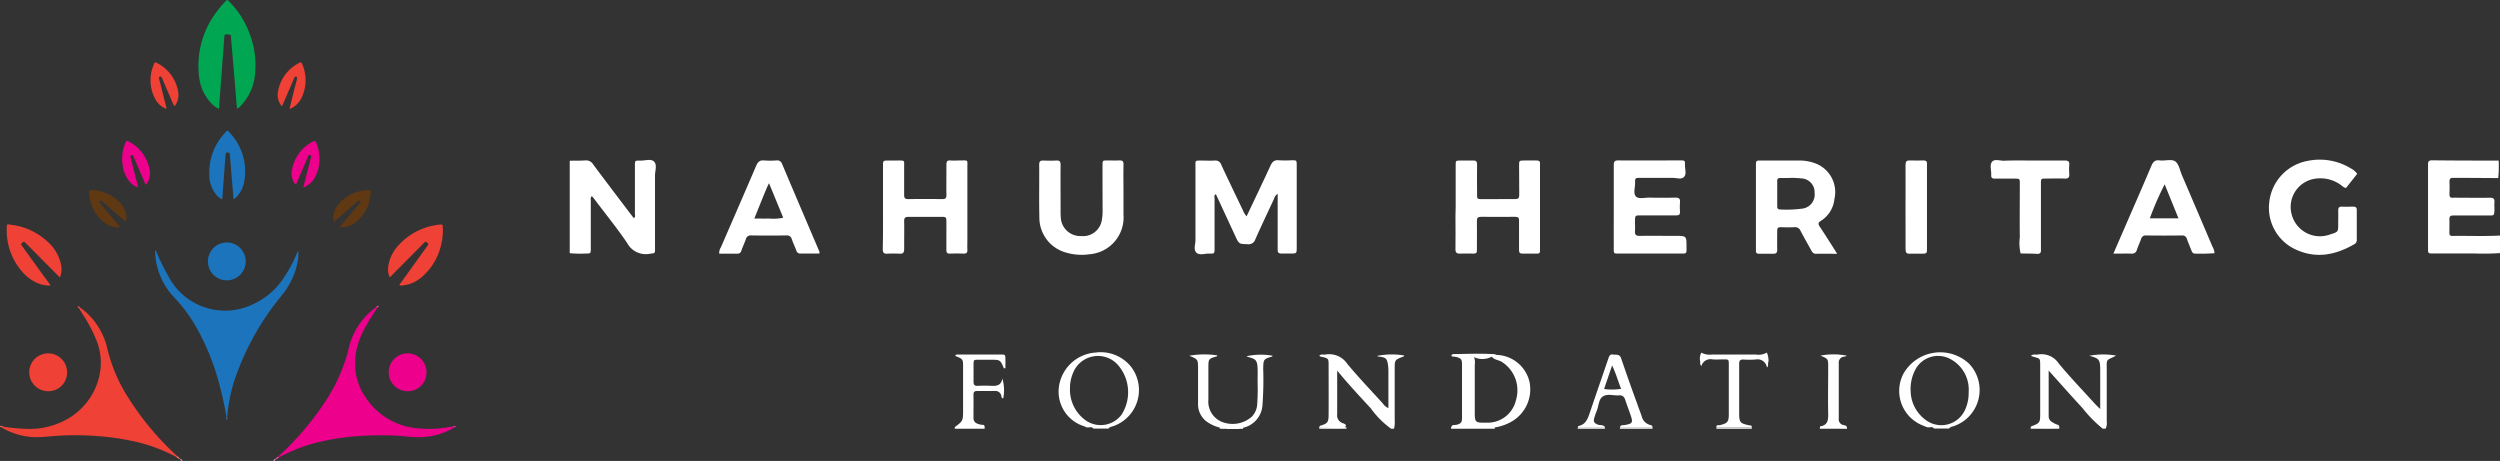 <svg xmlns="http://www.w3.org/2000/svg" width="349.665" height="64.472" viewBox="0 0 349.665 64.472">
  <rect x="0" y="0" width="349.665" height="64.472" fill="#333333" stroke="none"/>
  <g id="Group_107" data-name="Group 107" transform="translate(-96 -18)">
    <g id="Nahum_Heritage_2" data-name="Nahum Heritage 2" transform="translate(96.001 17.974)">
      <g id="Layer_1" data-name="Layer 1" transform="translate(-0.001 0.026)">
        <path id="Path_1" data-name="Path 1" d="M118.681,198.767a48.047,48.047,0,0,0-1.152-5.129,32.749,32.749,0,0,0-3.346-7.906,21.525,21.525,0,0,0-2.769-3.656,9.673,9.673,0,0,1-2.713-6.227v-.4c.164.05.17.19.216.3a30.146,30.146,0,0,0,1.719,3.472,8.936,8.936,0,0,0,11.879,3.694,10.108,10.108,0,0,0,4.225-3.714,18.912,18.912,0,0,0,1.8-3.37.6.6,0,0,1,.188-.315c0,.286.014.541,0,.8a7.011,7.011,0,0,1-.11.759,10.494,10.494,0,0,1-2.208,4.662,37.292,37.292,0,0,0-6.714,12.161,22.52,22.52,0,0,0-.918,4.878C118.743,198.815,118.711,198.811,118.681,198.767Z" transform="translate(-86.998 -140.426)" fill="#1c75bc"/>
        <path id="Path_2" data-name="Path 2" d="M208.54,215.06c-.533.851-1.094,1.685-1.575,2.57a11.626,11.626,0,0,0-1.41,3.692,8.435,8.435,0,0,0,1.463,6.457,9.6,9.6,0,0,0,7.03,4.149,16.2,16.2,0,0,0,4.67-.184c.11-.02.224-.022.333-.032s.252-.132.293.086a9.664,9.664,0,0,1-5.337,1.384c-1.082-.028-2.156-.2-3.24-.232a45.955,45.955,0,0,0-5.111.1,33.625,33.625,0,0,0-4.909.729,22.219,22.219,0,0,0-6.016,2.262c-.1.034-.124-.01-.1-.1a40.745,40.745,0,0,0,6.457-7.483,24.027,24.027,0,0,0,3.272-6.988c.146-.539.248-1.088.433-1.615a9.693,9.693,0,0,1,3.644-4.9C208.534,214.926,208.57,214.956,208.54,215.06Z" transform="translate(-155.765 -172.036)" fill="#ec008c"/>
        <path id="Path_3" data-name="Path 3" d="M1.112,232.059a25.863,25.863,0,0,0,3.139.311,10.811,10.811,0,0,0,5.287-1.088,9.3,9.3,0,0,0,5.013-6.305,8.353,8.353,0,0,0-.4-4.979,20.221,20.221,0,0,0-1.913-3.634c-.18-.282-.351-.567-.529-.851-.022-.1.018-.144.122-.124A9.3,9.3,0,0,1,14.9,219a8.6,8.6,0,0,1,.735,2.016,22.383,22.383,0,0,0,2.923,6.932,39.264,39.264,0,0,0,6.642,8.01c.08.076.158.156.238.234.016.094-.018.14-.12.116a22.9,22.9,0,0,0-5.848-2.172,34.757,34.757,0,0,0-4.909-.735,41.494,41.494,0,0,0-5.636-.078c-.922.054-1.843.17-2.765.2a9.533,9.533,0,0,1-5.335-1.38C.856,231.929,1.006,232.057,1.112,232.059Z" transform="translate(-0.656 -172.388)" fill="#ef4136"/>
        <path id="Path_4" data-name="Path 4" d="M144.336,15.206c-.14-1.691-.278-3.344-.415-4.991s-.272-3.244-.413-4.868c-.014-.152.032-.389-.11-.439a1.328,1.328,0,0,0-.709-.038c-.122.026-.1.146-.11.24q-.094,1.216-.184,2.434-.276,3.7-.553,7.4a.32.32,0,0,1-.082.288,3.843,3.843,0,0,1-1.146-.9,6.389,6.389,0,0,1-1.571-3.534A12.48,12.48,0,0,1,141.6,1.538,11.766,11.766,0,0,1,142.649.3c.355-.369.291-.351.649,0a12.251,12.251,0,0,1,2.835,4.516,12.179,12.179,0,0,1,.765,5.123,7.4,7.4,0,0,1-2.094,4.955A.935.935,0,0,1,144.336,15.206Z" transform="translate(-111.194 -0.026)" fill="#00a651"/>
        <path id="Path_5" data-name="Path 5" d="M272.075,164.721a2.937,2.937,0,0,1-.166-1.755,5.3,5.3,0,0,1,1.308-2.621,8.83,8.83,0,0,1,5.191-2.909,6.132,6.132,0,0,1,.711-.1c.331-.026.355,0,.377.323a7.721,7.721,0,0,1-.168,2.236,8.352,8.352,0,0,1-2.891,4.883,4.686,4.686,0,0,1-2.659,1.08.5.5,0,0,1-.331-.036c.01-.172.14-.278.23-.4q1.831-2.546,3.664-5.089c.1-.142.228-.26.018-.435-.254-.2-.258-.228-.533.048q-2.178,2.2-4.35,4.382C272.365,164.453,272.237,164.571,272.075,164.721Z" transform="translate(-217.57 -125.926)" fill="#ef4136"/>
        <path id="Path_6" data-name="Path 6" d="M10.829,165.77a4.4,4.4,0,0,1-2.412-.635,6.13,6.13,0,0,1-1.669-1.428,8.745,8.745,0,0,1-2.056-5.826c0-.8.02-.7.7-.6a8.984,8.984,0,0,1,4.919,2.268,5.927,5.927,0,0,1,1.963,3.21,3.077,3.077,0,0,1-.114,1.819c-.176,0-.23-.14-.315-.224l-4.392-4.414a1.262,1.262,0,0,1-.136-.138c-.152-.2-.3-.2-.461,0-.052.06-.11.116-.182.2.457.637.91,1.272,1.366,1.9s.936,1.292,1.4,1.941S10.368,165.076,10.829,165.77Z" transform="translate(-3.753 -125.833)" fill="#ef4136"/>
        <path id="Path_7" data-name="Path 7" d="M149.962,101.231c-.178-2.1-.347-4.119-.515-6.135-.034-.4-.034-.4-.307-.411-.2,0-.278.062-.292.268-.042.651-.106,1.3-.154,1.955q-.152,2.074-.3,4.151c0,.044,0,.1-.106.144a2.526,2.526,0,0,1-.851-.745,4.353,4.353,0,0,1-.862-2.4,8.126,8.126,0,0,1,2.256-6.2c.256-.286.276-.29.515-.028a7.858,7.858,0,0,1,2.106,6.914,4.133,4.133,0,0,1-1.016,2.08A1.713,1.713,0,0,1,149.962,101.231Z" transform="translate(-117.292 -73.35)" fill="#1c75bc"/>
        <path id="Path_8" data-name="Path 8" d="M274.955,252.864a2.647,2.647,0,1,1,2.639-2.643,2.614,2.614,0,0,1-2.639,2.643Z" transform="translate(-217.934 -198.147)" fill="#ec008c"/>
        <path id="Path_9" data-name="Path 9" d="M23.124,252.864a2.647,2.647,0,1,1,2.651-2.613,2.611,2.611,0,0,1-2.651,2.613Z" transform="translate(-16.391 -198.147)" fill="#ef4136"/>
        <path id="Path_10" data-name="Path 10" d="M150.931,172.555a2.645,2.645,0,1,1-2.645-2.645A2.645,2.645,0,0,1,150.931,172.555Z" transform="translate(-116.562 -135.992)" fill="#1c75bc"/>
        <path id="Path_11" data-name="Path 11" d="M108.764,49.756c-.064-.134-.134-.272-.2-.411q-.7-1.625-1.4-3.25l-.132-.307a.2.2,0,0,0-.266-.124c-.134.048-.15.132-.116.262.158.6.3,1.2.455,1.809l.6,2.354c-.134.112-.228,0-.313-.038a2.949,2.949,0,0,1-1.294-1.3,5.506,5.506,0,0,1-.148-4.85c.12-.288.154-.3.421-.146a5.539,5.539,0,0,1,2.949,3.965,2.6,2.6,0,0,1-.329,1.843,1.075,1.075,0,0,1-.114.152C108.868,49.73,108.832,49.734,108.764,49.756Z" transform="translate(-84.406 -34.943)" fill="#ef4136"/>
        <path id="Path_12" data-name="Path 12" d="M88.919,104.886a2.164,2.164,0,0,1-.323-.633c-.445-1.02-.882-2.052-1.332-3.071l-.132-.307c-.048-.116-.108-.184-.254-.126a.2.2,0,0,0-.128.266c.018.076.042.152.062.23q.467,1.851.936,3.7a.445.445,0,0,1,.018.3,2.623,2.623,0,0,1-1.3-1,4.356,4.356,0,0,1-.8-2.018,5.722,5.722,0,0,1,.4-3.272c.1-.212.2-.246.4-.132a5.574,5.574,0,0,1,2.923,3.767A2.577,2.577,0,0,1,88.919,104.886Z" transform="translate(-68.496 -79.047)" fill="#ec008c"/>
        <path id="Path_13" data-name="Path 13" d="M234.377,138.374l2.657-3.149c.072-.086.142-.172.216-.256s.042-.17-.03-.248-.15-.116-.244-.038-.17.146-.256.218l-2.677,2.312c-.13.112-.264.222-.421.355a1.689,1.689,0,0,1-.05-1.072,3.626,3.626,0,0,1,1.326-2,5.742,5.742,0,0,1,3.512-1.322c.315-.012.327,0,.313.315a5.472,5.472,0,0,1-2.016,4.121,3.041,3.041,0,0,1-2.33.759Z" transform="translate(-186.887 -106.592)" fill="#603913"/>
        <path id="Path_14" data-name="Path 14" d="M195.065,49.832a2.436,2.436,0,0,1-.5-2.094,5.543,5.543,0,0,1,3.007-3.975c.168-.094.254-.052.329.114a4.862,4.862,0,0,1,.423,1.366,5.53,5.53,0,0,1-.527,3.53,3.107,3.107,0,0,1-1.328,1.336c-.076.038-.156.12-.293.042.166-.665.331-1.342.5-2.014s.333-1.3.5-1.945c.024-.092.042-.186.058-.28a.179.179,0,0,0-.152-.2.164.164,0,0,0-.2.074,3.238,3.238,0,0,0-.138.305q-.711,1.643-1.42,3.29a1.15,1.15,0,0,1-.264.451Z" transform="translate(-155.672 -34.991)" fill="#ef4136"/>
        <path id="Path_15" data-name="Path 15" d="M205.86,105.3c.246-.972.469-1.865.7-2.759.11-.431.24-.861.329-1.3.03-.15.232-.377-.086-.473-.278-.084-.258.184-.315.313-.377.845-.739,1.7-1.1,2.546-.14.323-.272.649-.419.966-.042.094-.044.228-.212.276a2.418,2.418,0,0,1-.483-2.009,5.527,5.527,0,0,1,2.965-4.011c.2-.116.307-.076.4.132a5.512,5.512,0,0,1,.485,2.182,5.173,5.173,0,0,1-.549,2.548A3.085,3.085,0,0,1,205.86,105.3Z" transform="translate(-163.443 -79.071)" fill="#ec008c"/>
        <path id="Path_16" data-name="Path 16" d="M67.541,137.609l-2.554-2.2c-.23-.2-.457-.4-.689-.6-.1-.086-.2-.226-.359-.072s-.04.25.052.357l1.05,1.244,1.7,2.007a1.136,1.136,0,0,1-.759.032,3.31,3.31,0,0,1-1.573-.769,5.552,5.552,0,0,1-1.967-4.009c-.024-.4,0-.4.385-.387a5.682,5.682,0,0,1,3.678,1.525,3.476,3.476,0,0,1,1.108,1.861,1.685,1.685,0,0,1-.074,1.006Z" transform="translate(-49.971 -106.622)" fill="#603913"/>
        <path id="Path_17" data-name="Path 17" d="M123.51,319.726l.12-.116a.9.9,0,0,1,.4.375l-.016.02A.954.954,0,0,1,123.51,319.726Z" transform="translate(-98.851 -255.804)" fill="#f3736b"/>
        <path id="Path_18" data-name="Path 18" d="M193.358,320.09l.1.1a.9.9,0,0,1-.389.25c-.032-.016-.044-.034-.034-.052s.018-.03.028-.03A.553.553,0,0,1,193.358,320.09Z" transform="translate(-154.493 -256.189)" fill="#f25ab5"/>
        <path id="Path_19" data-name="Path 19" d="M317.273,298.6c-.078-.1-.2-.056-.293-.086a.479.479,0,0,1,.309-.092c.054,0,.144-.038.148.048S317.347,298.584,317.273,298.6Z" transform="translate(-253.694 -238.844)" fill="#ef2ea1"/>
        <path id="Path_20" data-name="Path 20" d="M.454,298.478c-.1.034-.214,0-.291.086-.072-.024-.17-.034-.164-.13s.1-.052.15-.048a.455.455,0,0,1,.305.092Z" transform="translate(0.001 -238.807)" fill="#f26c63"/>
        <path id="Path_21" data-name="Path 21" d="M54.711,214.74l-.122.124c-.1-.058-.134-.158-.2-.29a.335.335,0,0,1,.321.166Z" transform="translate(-43.531 -171.738)" fill="#f15d53"/>
        <path id="Path_22" data-name="Path 22" d="M191.716,321.67c-.038.094-.11.134-.256.168a.437.437,0,0,1,.262-.278.068.068,0,0,1,.022.074C191.734,321.658,191.724,321.67,191.716,321.67Z" transform="translate(-153.234 -257.365)" fill="#fabce1"/>
        <path id="Path_23" data-name="Path 23" d="M126.4,321.53c.11.036.172.122.268.24a.2.2,0,0,1-.266-.13.07.07,0,0,1-.026-.072C126.38,321.542,126.388,321.53,126.4,321.53Z" transform="translate(-101.14 -257.341)" fill="#fac8c4"/>
        <path id="Path_24" data-name="Path 24" d="M158.655,292.24a.669.669,0,0,0,.09,0,.669.669,0,0,1-.04.4A.727.727,0,0,1,158.655,292.24Z" transform="translate(-126.971 -233.899)" fill="#4b91ca"/>
        <path id="Path_25" data-name="Path 25" d="M263.914,214.56l-.1-.106a.263.263,0,0,1,.186-.134.106.106,0,0,1,.012.146Z" transform="translate(-211.139 -171.536)" fill="#f35cb5"/>
        <path id="Path_26" data-name="Path 26" d="M264.752,214.34l-.012-.146c.022-.034.06-.044.076-.012C264.852,214.25,264.806,214.3,264.752,214.34Z" transform="translate(-211.884 -171.41)" fill="#f687c9"/>
        <path id="Path_27" data-name="Path 27" d="M192.74,321.574v-.11a.332.332,0,0,1,.084-.024.564.564,0,0,1,0,.082Z" transform="translate(-154.259 -257.269)" fill="#f25ab4"/>
        <path id="Path_28" data-name="Path 28" d="M126.092,321.48v.11c-.05-.016-.094-.04-.1-.1l.016-.02A.12.12,0,0,1,126.092,321.48Z" transform="translate(-100.836 -257.291)" fill="#f4837b"/>
      </g>
    </g>
    <g id="Nahum_Heritage_Black" data-name="Nahum Heritage Black" transform="translate(175.687 40.331)">
      <g id="Layer_1-2" data-name="Layer 1" transform="translate(0 -0.002)">
        <path id="Path_29" data-name="Path 29" d="M0,.215C.729.2,1.459.222,2.184.171A1.138,1.138,0,0,1,3.278.734c1.74,2.335,3.5,4.649,5.264,6.972.135.178.273.349.4.523.309-.127.17-.4.174-.567V.924c0-.721,0-.749.717-.725s1.554-.309,1.982.159.111,1.268.111,1.93V12.359c0,.817.1.765-.793.88a2.953,2.953,0,0,1-3.111-1.53C6.639,9.668,5.073,7.745,3.583,5.764c-.147-.2-.305-.4-.488-.61-.234.238-.151.5-.151.729v6.556c0,.741,0,.761-.709.753A14.531,14.531,0,0,1,0,13.144Z" transform="translate(0 -0.063)" fill="#fff"/>
        <path id="Path_30" data-name="Path 30" d="M264.51,78.849a.222.222,0,0,1,.159-.21c.987-.305,1.13-.46,1.138-1.526.02-2.315,0-4.63,0-6.944,0-.916-.024-.935-.9-1.153-.123-.032-.258,0-.4-.163.234-.277.559-.119.832-.166a3.041,3.041,0,0,1,3.084,1.308c1.585,1.9,3.29,3.69,4.955,5.517a1.776,1.776,0,0,0,.793.666V71.037a6.094,6.094,0,0,0-.079-1.042c-.135-.733-.305-.88-1.05-1-.155-.024-.317,0-.44-.119a10.341,10.341,0,0,1,3.785-.055c-.028.048-.044.123-.083.135-1.253.468-1.253.468-1.253,1.744v7.23a3.385,3.385,0,0,1-.1,1.13h-.4A12.336,12.336,0,0,1,271.7,76.2c-1.585-1.708-3.171-3.413-4.693-5.264v6.092a1.134,1.134,0,0,0,.773,1.249c.543.21.523.27.285.686A23.226,23.226,0,0,1,264.51,78.849Z" transform="translate(-159.667 -41.427)" fill="#fff"/>
        <path id="Path_31" data-name="Path 31" d="M515.59,78.827c0-.028,0-.075.036-.083,1.26-.5,1.268-.5,1.268-1.926V70.547c0-1.585.052-1.189-1.288-1.665.289-.317.65-.139.955-.194a2.877,2.877,0,0,1,2.921,1.241c1.586,1.922,3.333,3.734,5.014,5.589.2.222.424.432.793.793V70.955c0-1.585-.127-1.72-1.534-2.089a10.227,10.227,0,0,1,3.762-.028c-1.51.793-1.308.3-1.316,2.271v6.936a1.725,1.725,0,0,1-.159,1.015h-.4a18.382,18.382,0,0,1-2.846-2.9c-1.546-1.665-3.044-3.369-4.717-5.228V77.3c0,.745.622.876,1.09,1.189.135.174.345.464-.04.464A15.857,15.857,0,0,1,515.59,78.827Z" transform="translate(-311.227 -41.429)" fill="#fff"/>
        <path id="Path_32" data-name="Path 32" d="M222.887,78.962a5.18,5.18,0,0,1-1.486-.614,3.012,3.012,0,0,1-1.562-2.743V70.761c0-1.344,0-1.344-1.229-1.851a12.043,12.043,0,0,1,3.88-.055c.052.055.044.119-.04.143-1.146.337-1.165.357-1.165,1.585v4.467a3.058,3.058,0,0,0,1.982,3.147,4.076,4.076,0,0,0,4.083-.753,2.687,2.687,0,0,0,.749-1.585,29.217,29.217,0,0,0,.071-3.226c0-.666.02-1.332,0-1.982-.067-1.1-.23-1.272-1.292-1.558a2.772,2.772,0,0,1-.27-.111,9.4,9.4,0,0,1,3.6-.083c.071.052.067.1-.028.131-1.189.341-1.189.4-1.229,1.629a47.04,47.04,0,0,1-.1,5.125,3.468,3.468,0,0,1-2.675,3.195c-.163.159-.428,0-.587.178h-1.712c-.178-.17-.4-.071-.6-.1A.729.729,0,0,1,222.887,78.962Z" transform="translate(-131.96 -41.484)" fill="#fff"/>
        <path id="Path_33" data-name="Path 33" d="M317.112,94.008v.166H311v-.222a21.327,21.327,0,0,1,5.684-.178.515.515,0,0,1,.428.234Z" transform="translate(-187.73 -56.542)" fill="#fff"/>
        <path id="Path_34" data-name="Path 34" d="M518.909,93.51c.472-.115.67.071.606.547h-4a2.347,2.347,0,0,1,.028-.234h3.825Z" transform="translate(-311.185 -56.425)" fill="#fff"/>
        <path id="Path_35" data-name="Path 35" d="M139.6,93.564c.46-.071.444.234.424.539H135.84l.028-.23a8.251,8.251,0,0,1,3.036-.2C139.15,93.675,139.4,93.77,139.6,93.564Z" transform="translate(-81.998 -56.471)" fill="#fff"/>
        <path id="Path_36" data-name="Path 36" d="M268.285,94.43a.616.616,0,0,1,0,.19H264.48v-.21Z" transform="translate(-159.649 -56.988)" fill="#fff"/>
        <path id="Path_37" data-name="Path 37" d="M441.12,94.21l.02-.218a6.877,6.877,0,0,1,3.758,0l.028.23Z" transform="translate(-266.275 -56.578)" fill="#fff"/>
        <path id="Path_38" data-name="Path 38" d="M659.165,10.809c-.333,0-.448-.123-.44-.444,0-.63.024-1.264,0-1.9,0-.44.194-.519.575-.515h4.935c.761,0,.765,0,.793-.793,0-.349-.028-.7,0-1.042.044-.5-.151-.662-.646-.65-1.486.024-2.973,0-4.463,0a6.146,6.146,0,0,0-.662,0c-.44.048-.535-.166-.519-.559.02-.567.028-1.138,0-1.7,0-.436.174-.527.559-.523,2.089,0,4.174.024,6.263.032A17.327,17.327,0,0,0,665.621.27c-3.107,0-6.215,0-9.319-.04-.5,0-.563.206-.563.626v11.7c0,.694,0,.706.753.706h5.8a34.521,34.521,0,0,0,3.512-.052V10.754C663.588,10.876,661.392,10.773,659.165,10.809Z" transform="translate(-395.827 -0.138)" fill="#fff"/>
        <path id="Path_39" data-name="Path 39" d="M230.263,94.5c.226-.04.452-.067.61.159H230.3c-.048-.028-.067-.059-.063-.1S230.251,94.5,230.263,94.5Z" transform="translate(-138.98 -57.026)" fill="#fff"/>
        <path id="Path_40" data-name="Path 40" d="M236.16,94.622a.511.511,0,0,1,.587-.178.179.179,0,0,0,0,.178Z" transform="translate(-142.554 -56.99)" fill="#fff"/>
        <path id="Path_41" data-name="Path 41" d="M229.743,94.54a.582.582,0,0,0,.04.159h-.4a.345.345,0,0,1,0-.155Z" transform="translate(-138.46 -57.067)" fill="#fff"/>
        <path id="Path_42" data-name="Path 42" d="M227.789,8.045c1.142-2.41,2.255-4.721,3.322-7.047.258-.559.531-.864,1.189-.793a17.167,17.167,0,0,0,1.807,0c.678,0,.686,0,.694.662V12.385c0,.856,0,.856-.884.864H232.68c-.412,0-.547-.147-.543-.551V4.9a1.1,1.1,0,0,0-.5.682c-.884,1.891-1.78,3.773-2.628,5.684a.967.967,0,0,1-1.066.674c-1.189-.028-1.209,0-1.728-1.122L223.5,4.957c-.325.139-.19.4-.19.567v6.94c0,.793,0,.813-.749.793-.622-.02-1.407.3-1.815-.155s-.1-1.149-.107-1.748V1.088c0-.848-.111-.848.793-.844.634,0,1.272.032,1.9,0a.84.84,0,0,1,.92.6c.987,2.125,2.006,4.233,3.016,6.342a2.775,2.775,0,0,0,.519.86Z" transform="translate(-133.121 -0.116)" fill="#fff"/>
        <path id="Path_43" data-name="Path 43" d="M110.486,6.751V1.043c0-.753,0-.757.793-.765h1.237c1.062,0,.927-.048.927.9v3.9c0,.448.115.606.583.6q2.378-.036,4.756,0c.476,0,.583-.174.575-.614-.02-1.391,0-2.775,0-4.182,0-.436.087-.65.571-.61s.888,0,1.332,0c1.189,0,1.027-.151,1.027.991v9.984c0,.507-.024,1.019,0,1.522.024.428-.159.547-.555.531-.634-.024-1.268-.02-1.9,0-.4,0-.484-.159-.48-.511V8.982c0-.817,0-.82-.836-.824h-4.471c-.456,0-.606.143-.6.6.024,1.3,0,2.6,0,3.9,0,.5-.143.682-.642.654a13.71,13.71,0,0,0-1.712,0c-.507.032-.642-.174-.638-.662C110.5,10.683,110.486,8.717,110.486,6.751Z" transform="translate(-66.671 -0.158)" fill="#fff"/>
        <path id="Path_44" data-name="Path 44" d="M312.577,6.785V.982c0-.666,0-.674.682-.686.571,0,1.142.024,1.712,0,.448-.024.61.119.6.587-.028,1.268,0,2.537,0,3.805v.571c-.024.333.139.44.452.436h2.568c.761,0,1.522-.024,2.283,0,.456,0,.6-.139.595-.6-.02-1.352-.02-2.727-.02-4.091,0-.7,0-.7.737-.709h1.708c.4,0,.511.155.476.507V12.591c0,.729.04.737-.725.729h-1.712c-.365,0-.5-.127-.492-.5V8.735c.032-.4-.123-.567-.539-.563-1.585,0-3.171.02-4.756,0-.46,0-.61.147-.6.6.024,1.189,0,2.346,0,3.52v.571c.024.321-.115.456-.44.452-.634,0-1.268-.028-1.9,0-.5.024-.67-.135-.658-.646.028-1.522,0-3.044,0-4.566Z" transform="translate(-188.665 -0.176)" fill="#fff"/>
        <path id="Path_45" data-name="Path 45" d="M368.407,6.806V.908c0-.5.151-.642.646-.638,2.886.024,5.767,0,8.653,0,.65,0,.678,0,.658.694,0,.555.254,1.253-.151,1.633s-1.031.107-1.562.111h-4.471c-.793,0-.793,0-.793.753,0,.63-.266,1.431.107,1.843s1.249.155,1.9.17q1.807.04,3.615,0c.48,0,.7.115.662.634a9.284,9.284,0,0,0,0,1.328c.032.44-.178.527-.563.523h-4.943c-.765,0-.769,0-.793.793,0,.476.032.955,0,1.427s.155.654.642.646c1.681-.024,3.361,0,5.042,0,1.53,0,1.53,0,1.522,1.566v.476c.024.337-.159.444-.46.432h-8.855c-.931,0-.856.048-.856-.892C368.4,10.544,368.407,8.673,368.407,6.806Z" transform="translate(-222.382 -0.162)" fill="#fff"/>
        <path id="Path_46" data-name="Path 46" d="M177.436,4.7V7.841a5.162,5.162,0,0,1-4.756,5.549,7.61,7.61,0,0,1-3.2-.214,5.07,5.07,0,0,1-3.809-4.99c-.059-2.438,0-4.879-.024-7.321,0-.484.174-.6.61-.583.6.028,1.189.032,1.8,0,.476-.028.587.166.583.61-.02,2.125,0,4.249,0,6.37a9.95,9.95,0,0,0,.04,1.142,2.723,2.723,0,0,0,2.806,2.438,2.663,2.663,0,0,0,2.929-2.263,7.067,7.067,0,0,0,.1-1.324q-.012-3.131-.012-6.3c0-.67,0-.674.666-.686.539,0,1.082.024,1.617,0s.67.107.654.626C177.409,2.165,177.436,3.433,177.436,4.7Z" transform="translate(-99.986 -0.158)" fill="#fff"/>
        <path id="Path_47" data-name="Path 47" d="M611.938,1.98l-1.562,1.982c-.365-.059-.563-.329-.821-.488a4.859,4.859,0,0,0-3.9-.733,3.987,3.987,0,0,0-2.874,4.939,4.075,4.075,0,0,0,5.042,2.882c.123-.028.242-.071.361-.111,1.1-.345,1.1-.345,1.1-1.5,0-.6.02-1.189,0-1.807,0-.4.091-.591.523-.571.539.024,1.078,0,1.617,0,.313,0,.456.123.456.452v4.182a.638.638,0,0,1-.349.618c-2.572,1.49-5.256,2.053-8.074.793A6.409,6.409,0,0,1,599.635,6a6.584,6.584,0,0,1,5.43-5.838A8.3,8.3,0,0,1,611.01,1.2a2.56,2.56,0,0,1,.927.777Z" transform="translate(-361.934 0.002)" fill="#fff"/>
        <path id="Path_48" data-name="Path 48" d="M507.013.2h4.756c.5,0,.682.139.638.638a7.523,7.523,0,0,0,0,1.233c.032.476-.111.682-.634.654-.884-.04-1.772,0-2.656,0-.654,0-.67,0-.674.7v9.212c.036.428-.083.646-.571.618-.753-.048-1.514-.04-2.271-.055a6.28,6.28,0,0,1-.111-2.243c-.028-2.5,0-5,0-7.5,0-.713,0-.717-.733-.725h-2.775c-.365,0-.515-.135-.492-.5.036-.626-.242-1.4.107-1.847s1.122-.139,1.708-.155C504.544.174,505.776.2,507.013.2Z" transform="translate(-302.674 -0.078)" fill="#fff"/>
        <path id="Path_49" data-name="Path 49" d="M471.36,6.789c0-1.958.02-3.92,0-5.882,0-.511.167-.654.65-.63.63.032,1.264,0,1.895,0,.313,0,.476.115.456.444V12.5c0,.813,0,.813-.836.82-.507,0-1.015-.028-1.518,0s-.646-.147-.642-.646C471.376,10.713,471.36,8.751,471.36,6.789Z" transform="translate(-284.529 -0.164)" fill="#fff"/>
        <path id="Path_50" data-name="Path 50" d="M317.166,78.958,311.09,78.9c.091-.4.452-.254.7-.317.626-.159.793-.321.793-.971v-7.5c0-.793-.19-.931-1.316-1.1-.02-.155.059-.254.2-.246a10.287,10.287,0,0,1,2.7.119,2.156,2.156,0,0,1,.2,1.288v6.54c0,1.55.036,1.585,1.585,1.566a4.061,4.061,0,0,0,4.182-3.171,4.706,4.706,0,0,0-2.033-5.359c-.456-.262-1.066-.242-1.391-.753.123-.4.416-.234.67-.194a4.875,4.875,0,0,1,4.645,3.785,5.2,5.2,0,0,1-2.477,5.525,6.892,6.892,0,0,1-2.386.84Z" transform="translate(-187.784 -41.493)" fill="#fff"/>
        <path id="Path_51" data-name="Path 51" d="M139.644,78.593c.059.123.4.325-.028.333-1.233,0-2.469,0-3.706-.024,1.146-.864,1.146-.864,1.146-2.469v-5.89c0-1.149,0-1.149-1.086-1.585.059-.246.262-.2.424-.2h5.89c.674,0,.678,0,.694.69v1.229h-.218c-.5-1.189-.527-1.189-1.823-1.189h-1.708c-.69,0-.7,0-.71.658v2.378c0,.436.107.634.579.614a19.678,19.678,0,0,1,1.982,0c.733.036,1.32-.1,1.463-1.027a5.64,5.64,0,0,1,.127,2.775c-.27,0-.226-.254-.274-.4a.848.848,0,0,0-.935-.63h-2.378c-.4,0-.583.087-.575.523.02,1.074,0,2.152,0,3.23C138.51,78.34,139.073,78.466,139.644,78.593Z" transform="translate(-82.04 -41.5)" fill="#fff"/>
        <path id="Path_52" data-name="Path 52" d="M444.928,78.877c-1.253.071-2.505.052-3.758,0,0-.032,0-.087.028-.091,1.078-.17,1.142-.916,1.122-1.807-.044-2.152,0-4.308,0-6.461,0-1.189,0-1.189-1.09-1.629a9.529,9.529,0,0,1,3.67,0c-.111.139-.277.111-.428.151a.817.817,0,0,0-.674.9v7.789a.793.793,0,0,0,.686.868C444.638,78.655,444.86,78.639,444.928,78.877Z" transform="translate(-266.305 -41.475)" fill="#fff"/>
        <path id="Path_53" data-name="Path 53" d="M314.15,68.907a.555.555,0,0,0-.579-.2,6.945,6.945,0,0,0-2.271.159c-.1,0-.194-.059-.155-.163.071-.178.246-.155.4-.159,1.815-.036,3.631-.1,5.446,0a2.061,2.061,0,0,1,.44.131c-.2.083-.464,0-.622.206a2.81,2.81,0,0,1-2.656.024Z" transform="translate(-187.812 -41.343)" fill="#fff"/>
        <path id="Path_54" data-name="Path 54" d="M404.624,94.65h4.947a.765.765,0,0,0,0-.19H404.62A.56.56,0,0,0,404.624,94.65Z" transform="translate(-244.239 -57.018)" fill="#fff"/>
        <path id="Path_55" data-name="Path 55" d="M408.382,69.35a2.743,2.743,0,0,0-.23-1.28,2.238,2.238,0,0,1-1.534.273h-6.084a2.528,2.528,0,0,1-1.546-.262,1.831,1.831,0,0,0-.19,1.07c.1.262-.067.587.2.793a1.334,1.334,0,0,1,1.566-.92c.5.044,1.015,0,1.522,0,.729,0,.745,0,.745.729v6.94c0,1.074-.178,1.272-1.264,1.534-.17.04-.492-.1-.468.285h4.951c0-.3-.234-.23-.4-.27-1.253-.277-1.364-.4-1.367-1.728V69.592c0-.4.163-.563.567-.547a12.987,12.987,0,0,0,1.712,0,1.33,1.33,0,0,1,1.605,1.11C408.45,69.937,408.24,69.6,408.382,69.35Z" transform="translate(-240.719 -41.088)" fill="#fff"/>
        <path id="Path_56" data-name="Path 56" d="M182.712,70.037a5.439,5.439,0,0,0-4.974-2.006,5.551,5.551,0,0,0-5.062,4.4,5.07,5.07,0,0,0,3.46,5.91c.115.048.23.1.345.155h.369a.543.543,0,0,1,.587.174h2.093c.2-.293.551-.262.828-.4A5.345,5.345,0,0,0,182.712,70.037Zm-1.348,6.687a3.651,3.651,0,0,1-5.077.745,5.276,5.276,0,0,1-2.132-4.435,5.355,5.355,0,0,1,.42-2.128,3.742,3.742,0,0,1,6.247-1.189A5.827,5.827,0,0,1,181.365,76.724Z" transform="translate(-104.188 -41.05)" fill="#fff"/>
        <path id="Path_57" data-name="Path 57" d="M478.9,69.568a5.914,5.914,0,0,0-9.184,1.407,5.192,5.192,0,0,0,2.378,7.091c.313.151.642.27.963.4h.369a.535.535,0,0,1,.587.174H476.1c.2-.293.547-.266.828-.4A5.335,5.335,0,0,0,478.9,69.568Zm-.5,6.3a3.639,3.639,0,0,1-5.688,1.478,5.121,5.121,0,0,1-1.982-3.869,5.785,5.785,0,0,1,.793-3.326,3.6,3.6,0,0,1,4.685-1.272,4.834,4.834,0,0,1,2.632,4.689,5.617,5.617,0,0,1-.44,2.311Z" transform="translate(-283.18 -41.029)" fill="#fff"/>
        <path id="Path_58" data-name="Path 58" d="M427.5,9.562c-.238-.361-.274-.567.147-.82a4.067,4.067,0,0,0,1.895-3.04,4.29,4.29,0,0,0-2.576-4.97A6.433,6.433,0,0,0,424.548.3H419.32c-.749,0-.753,0-.753.793V12.9c-.024.333.143.444.452.44H421c.416,0,.551-.159.543-.563-.02-.884,0-1.776,0-2.66,0-.373.131-.5.5-.491.634.02,1.268.036,1.9,0a.836.836,0,0,1,.88.543c.468.9.979,1.776,1.463,2.664.159.289.309.523.71.515.912-.028,1.827,0,2.937,0C429.043,11.94,428.285,10.739,427.5,9.562Zm-2.343-2.549a16.4,16.4,0,0,1-3.211.135c-.281,0-.4-.131-.4-.4v-3.6c0-.273.1-.4.4-.4h1.423V2.725a15.515,15.515,0,0,1,1.609.083,1.914,1.914,0,0,1,1.792,1.982A1.984,1.984,0,0,1,425.158,7.013Z" transform="translate(-252.659 -0.179)" fill="#fff"/>
        <path id="Path_59" data-name="Path 59" d="M66.777,13.059c-1.748-4.1-3.5-8.2-5.236-12.311a.706.706,0,0,0-.793-.484,11.7,11.7,0,0,1-1.708,0C58.434.2,58.156.459,57.922,1c-1.629,3.809-3.29,7.606-4.935,11.411a1.4,1.4,0,0,0-.234.888h2.529a.519.519,0,0,0,.555-.4c.19-.535.436-1.05.626-1.585a.686.686,0,0,1,.745-.563c1.645.028,3.294.024,4.943,0a.682.682,0,0,1,.753.543c.186.535.44,1.05.638,1.585a.519.519,0,0,0,.543.4h2.668C66.773,13.122,66.789,13.087,66.777,13.059ZM59.7,8.386c-.63.024-1.256,0-2.041,0,.634-1.566,1.189-2.969,1.776-4.36.059-.143.135-.281.281-.579L61.7,8.275A6.6,6.6,0,0,1,59.7,8.386Z" transform="translate(-31.842 -0.152)" fill="#fff"/>
        <path id="Path_60" data-name="Path 60" d="M558.549,12.237q-2.117-4.982-4.253-9.953c-.285-.666-.42-1.55-.924-1.934S551.9.3,551.161.2C550.483.112,550.237.441,550,1c-1.233,2.913-2.509,5.811-3.769,8.72L544.7,13.24c.959,0,1.752-.024,2.541,0a.678.678,0,0,0,.749-.543c.178-.507.4-1,.591-1.5a.638.638,0,0,1,.69-.5q2.521.036,5.038,0a.642.642,0,0,1,.678.5c.2.535.416,1.062.626,1.585.1.242.2.464.523.456a26.886,26.886,0,0,0,2.711-.059,2.01,2.01,0,0,0-.3-.939ZM549.8,8.305a40.538,40.538,0,0,1,2.077-4.756l1.93,4.756Z" transform="translate(-328.799 -0.095)" fill="#fff"/>
        <path id="Path_61" data-name="Path 61" d="M370.56,94.62h4.566v-.21h-4.534A1.112,1.112,0,0,0,370.56,94.62Z" transform="translate(-223.682 -56.988)" fill="#fff"/>
        <path id="Path_62" data-name="Path 62" d="M355.68,94.62h3.805v-.21H355.7Z" transform="translate(-214.7 -56.988)" fill="#fff"/>
        <path id="Path_63" data-name="Path 63" d="M362.258,78.623c-.226.04-.531-.052-.63.285h4.534c0-.2-.159-.266-.309-.3a1.625,1.625,0,0,1-1.189-1.221c-.186-.535-.4-1.066-.575-1.585-.793-2.168-1.562-4.328-2.3-6.508-.218-.646-.694-.476-1.142-.539s-.547.246-.662.591c-.86,2.537-1.748,5.066-2.6,7.606-.281.836-.587,1.609-1.585,1.807-.028,0-.044.107-.063.163h3.781c-.226-.4-.67-.23-.995-.365-.523-.214-.642-.4-.491-.943a9.632,9.632,0,0,1,.345-.983c.285-.694.246-1.641.88-2.033s1.482-.071,2.239-.131c.507-.04.733.218.876.666.222.69.484,1.371.725,2.057C363.475,78.29,363.392,78.425,362.258,78.623ZM359.4,73.577c.373-1.1.725-2.132,1.122-3.294.543,1.118.82,2.18,1.26,3.27a7.859,7.859,0,0,1-2.382.024Z" transform="translate(-214.73 -41.498)" fill="#fff"/>
      </g>
    </g>
  </g>
</svg>
